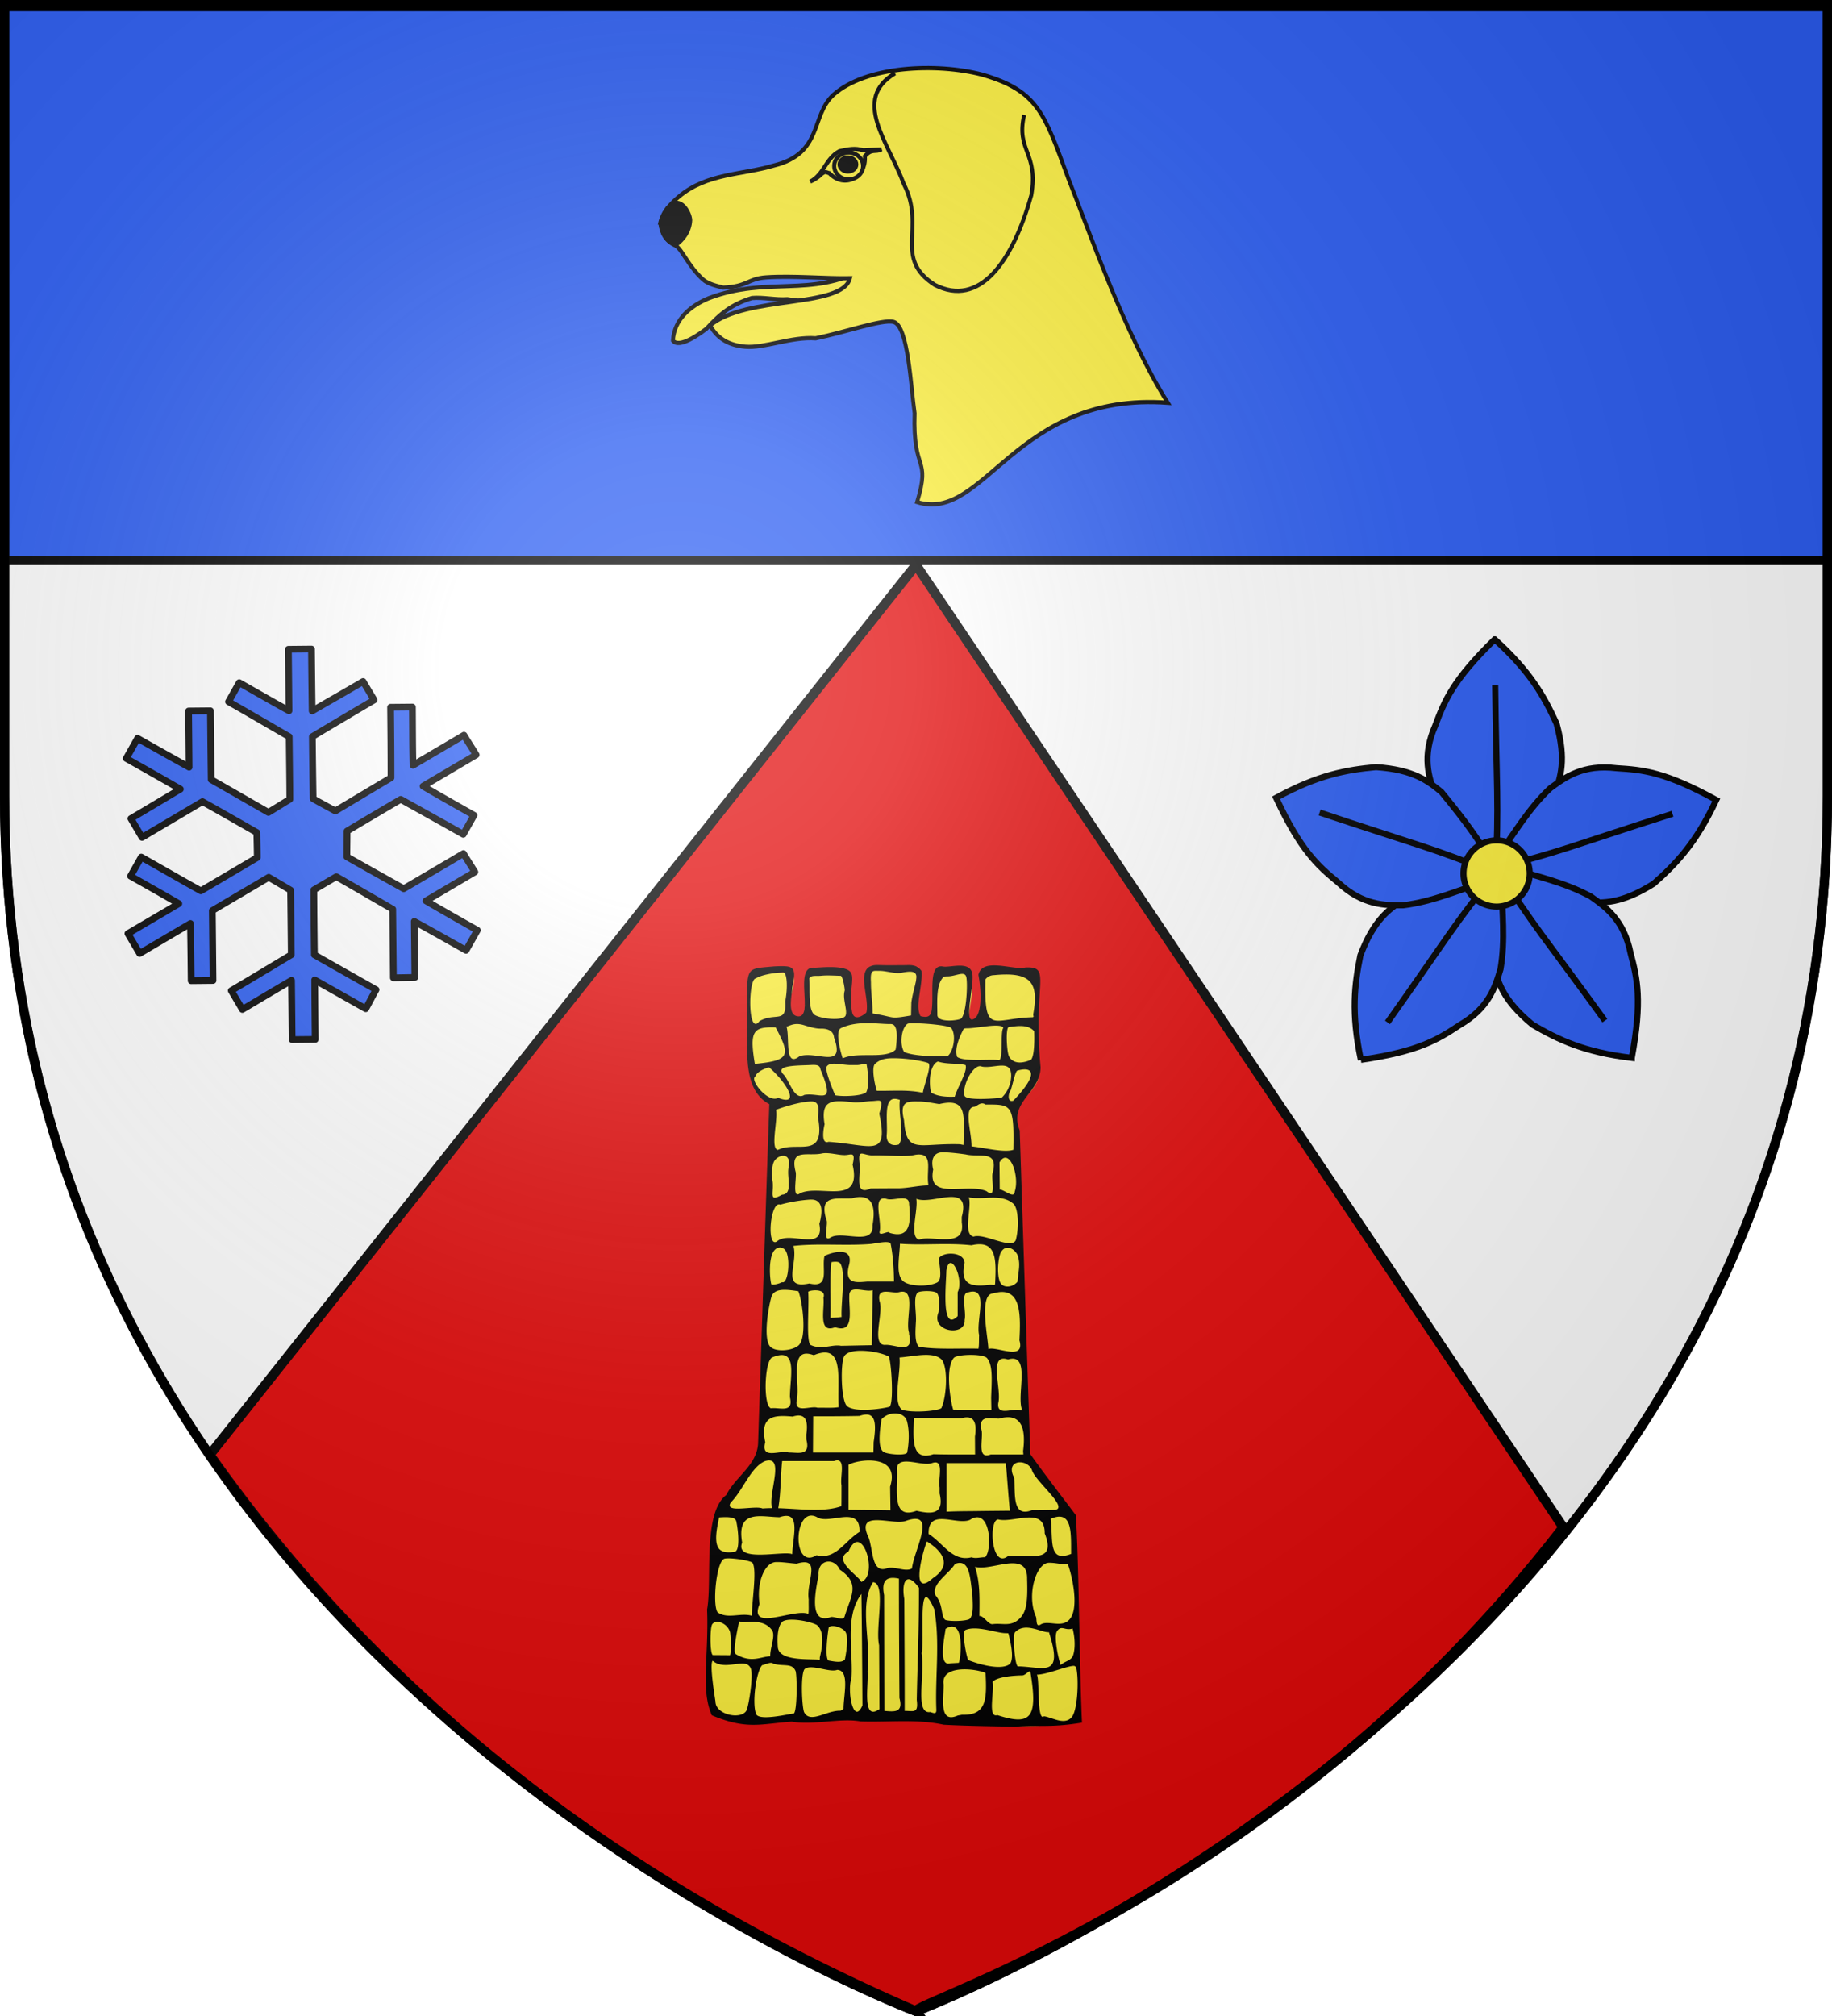 <svg xmlns="http://www.w3.org/2000/svg" xmlns:xlink="http://www.w3.org/1999/xlink" width="600" height="660" version="1.0"><desc>Flag of Canton of Valais (Wallis)</desc><defs><radialGradient xlink:href="#b" id="d" cx="221.445" cy="226.331" r="300" fx="221.445" fy="226.331" gradientTransform="matrix(1.353 0 0 1.349 -77.63 -85.747)" gradientUnits="userSpaceOnUse"/><linearGradient id="b"><stop offset="0" style="stop-color:white;stop-opacity:.314"/><stop offset=".19" style="stop-color:white;stop-opacity:.251"/><stop offset=".6" style="stop-color:#6b6b6b;stop-opacity:.125"/><stop offset="1" style="stop-color:black;stop-opacity:.125"/></linearGradient></defs><g style="display:inline"><path d="M300 658.5s298.5-112.436 298.5-398.182V1.5H1.5v258.818C1.5 546.064 300 658.5 300 658.5z" style="fill:#fff;fill-opacity:1;fill-rule:evenodd;stroke:#000;stroke-width:3;stroke-linecap:butt;stroke-linejoin:miter;stroke-miterlimit:4;stroke-opacity:1;stroke-dasharray:none"/><path d="M1.5 1.5h597v182H1.5z" style="fill:#2b5df2;fill-opacity:1;fill-rule:nonzero;stroke:#000;stroke-width:3;stroke-miterlimit:4;stroke-opacity:1;stroke-dasharray:none;display:inline"/><path d="M300 184.936 68.686 476.28C122.698 552.743 198.37 614.439 300 658.436c-1.999-2.665 119.53-38.913 211.978-158.436z" style="fill:#e20909;fill-opacity:1;fill-rule:evenodd;stroke:#000;stroke-width:3.128;stroke-linecap:butt;stroke-linejoin:miter;stroke-miterlimit:4;stroke-opacity:1;stroke-dasharray:none;display:inline"/><path d="M-223.115 82.285c-4.94-.372-5.786-1.019-6.198 3.55-1.008 5.838 1.366 13.615 1.611 19.482-.69.437-6.407 5.244-10.994 2.773-4.15-2.235.565-22.71-7.675-22.519-7.855.183-14.937 1.252-19.342 1.274-5.694.027 2.232 6.797.023 10.154-4.89 7.43.47 10.302-4.708 11.815-7.51-.297-5.9-7.313-5.92-11.736 1.46-4.58 4.2-10.52-1.085-12.168-13.783 1.339-10.184-2.133-14.553-.82-10.767 4.67-11.124 7.235-9.747 27.678.06 5.576-1.17 11.295-.28 16.942.69 8.456 5.465 16.858 13.81 19.888-2.486 55.505-4.404 111.04-6.944 166.538-1.772 9.421-11.143 14.293-16.97 21.09-1.485 2.228-3.223 4.011-5.47 5.5-7.045 6.415-6.603 16.777-6.69 25.494.194 4.793-.57 9.543-.982 14.248.772 11.142-2.465 46.659 1.799 57.5 4.326 7.96 13.941 7.54 27.169 6.973 9.095 3.018 15.784-.457 25.298 1.052 17.72.043 26.19.413 37.016.64 16.937.399 34.06-1.256 50.832 1.584 17.064.349 62.099 3.547 78.248-.965 2.066-11.89 2.586.116 2.657-32.818-1.437-21.876-.904-44.654-2.75-66.5-9.196-9.836-18.569-19.518-27.494-29.592-2.195-52.371-4.28-104.747-6.416-157.12-2.584-4.626-1.543-10.568 2.31-14.203 4.227-4.697 11.114-8.743 10.693-15.908-1.048-11.712-1.363-29.203-1.968-42.25-4.387-6.396-13.354-3.57-20.349-6.756-3.923-1.602-7.604 1.446-12.785.853-1.721 2.13.304 4.948-.28 7.467.069 4.655 1.426 16.493-8.314 18.799-.698.051 7.462-26.345-.273-27.086-7.952-.76-13.2 1.925-15.498 1.47-4.112-.814-3.697 20.809-5.46 22.233-5.836 4.712-6.383 1.106-9.377.58-3.668-5.786.243-17.6.38-23.98-.022-2.25.947-.2-1.845-1.217-8.399-.176-5.224-.193-14.566-.32-3.73.404-3.254.46-6.912.38z" style="fill:#fcef3c;fill-opacity:1;stroke:none" transform="matrix(.542 0 0 .675 408.712 260.872)"/><path d="M-207.445 81.636c-4.544.007-9.203.113-15.525-.042-15.98-.685-5.254 15.315-7.598 23.015-1.143.917-7.519 4.975-8.71-.57-2.25-10.473 2.782-17.38-1.9-19.814-5.28-2.744-19.055-1.23-20.96-1.36-12.59-.853.061 24.223-9.732 23.59-6.958-.45-3.493-10.662-3.479-14.075 2.96-10.433.441-10.56-10.906-10.148-19.513 1.494-16.02-.883-16.307 30.825-.254 14.333-1.081 29.77 13.348 35.994-2.372 54.773-4.484 109.56-6.777 164.338-.513 10.786-13.813 16.392-19.198 25.202-14.501 8.794-8.407 41.475-11.62 55.522 1.082 23.003-4.028 38.886 2.87 51.342 21.236 7.175 29.656 4.102 48.321 3.088 13.505 1.835 29.132-1.913 41.624-.11 16.727.464 33.721-1.295 50.161 1.59 13.97.6 29.137.733 42.515.95 17.937-.872 22.616.462 41.046-1.967-1.423-22.09-1.859-78.578-3.742-100.638-8.87-9.534-18.607-19.53-27.49-29.566-2.184-52.32-4.27-104.642-6.399-156.964-6.856-14.23 12.44-17.974 12.601-30.657-4.693-41.236 7.187-49.033-9.251-48.408-6.856 1.51-26.01-5.124-28.293 3.542 2.023 9.01 2.092 20.375-3.535 21.641-5.21 1.172 1.345-17.716-.272-22.626-1.905-5.783-13.377-2.39-17.552-3.033-9.23-1.422-5.39 13.247-6.915 21.363-.67 3.564-3.742 3.284-6.735 2.7-3.522-5.143 1.443-14.528.654-21.89-3.078-3.34-6.709-2.84-10.244-2.834m-15.25 2.766c3.867-.042 8.887 1.395 13.04.98 14.524-2.476 8.25 3.2 6.261 14.362-.05 2.092-.122 4.199-.172 6.292-13.668 1.864-8.584.934-23.237-.987 0-5.685-.99-9.44-.99-15.124-.468-6.364 1.232-5.482 5.098-5.523m-23.438 2.394c1.323.013 2.67 6.67 2.451 7.244-1.487 3.901 1.97 9.727.482 12.165s-13.88 1.633-18.343-.317c-4.464-1.95-3.002-12.512-3.498-17.876 1.098-1.621 3.92-.988 7.209-1.244 3.948-.308 8.571-.002 11.699.028m64.474.27c5.14.054 10.624-2.984 11.492.43.992 3.901-.142 19.282-3.614 20.257s-13.899 1.555-13.899-1.962c0-5.852-1.003-15.142 3.957-18.555a10.3 10.3 0 0 1 2.064-.17m-99.125-1.905c2.083-.003 2.981 6.396 1.204 14.047.89 11.088-6.025 5.163-15.585 9.576-7.205 7.703-6.775-20.209-2.342-20.675 4.45-2.198 13.678-2.943 16.723-2.948m127.365 1.323c22.291-1.74 27.194 3.486 23.67 19.03.283 2.523 1.035.426-.172 1.383-24.43.447-29.403 9.245-28.728-18.315 1.36-1.436 3.172-2.075 5.23-2.098m-76.535 23.273c5.281.003 10.247.475 14.071.44 4.245-.04 4.194 5.677 3.004 12.386-6.072 4.88-22.967.857-32.004 4.254-3.218-8.218-3.509-13.71-1.07-14.645 5.137-1.967 10.718-2.438 15.999-2.435m26.078.068c5.724-.197 21.545.77 24.488 2.19 3.34 3.32 1.51 11.476-2.14 13.749-5.546.312-20.667.044-26.19-2.03-2.9-3.588-1.787-11.655 2.053-13.673.36-.143.972-.208 1.79-.236m-54.187 2.604c4.288-.07 7.627 1.141 7.948 4.297 7.15 15.96-10.793 6.172-20.899 9.108-9.22 5.858-5.744-9.378-7.82-14.352 2.408-.576 5.018-2.134 10.673-.713 3.389.852 7.031 1.71 10.098 1.66m88.342-.177c6.184.032 20.495-2.77 21.935-.194-1.992 1.72.03 14.897-2.571 15.654-4.899-.652-21.7.915-25.416-1.644-1.653-4.273 1.683-9.941 4.022-13.579.46-.18 1.147-.241 2.03-.237m25.694-.683c3.43-.18 10.881-1.603 14.863 2.127.12 3.14.347 11.357-1.806 13.75-2.832 1.096-10.334 3.147-13.47-1.636-1.219-2.19-1.968-11.96-.516-13.903.26-.193.575-.32.93-.338m-141.377.236c9.04 13.66 8.788 16.082-12.565 17.703-3.259-15.878-1.18-18.058 12.565-17.703m69.843 14.981c7.417-.164 17.33.988 22.13 2.242 2.719.71-1.883 9.549-3.028 14.502-9.194-1.623-18.545-.834-27.833-.969-1.484-3.795-3.206-11.575-.998-13.102 2.652-1.834 5.279-2.574 9.729-2.673m-23.645 3.298a75 75 0 0 1 2.65 0c2.241.036 5.023-.774 6.07-.625 1.531 7.256 1.2 11.492-.137 13.779-2.536 1.99-14.945 2.207-18.819 1.488-1.546-2.982-5.78-11.222-5.298-13.6 1.907-3.185 9.041-.917 15.534-1.042m68.56.02c1.434 2.817-4.836 10.728-6.512 15.32-4.54.127-10.207.022-14.244-1.995-1.555-4.142-1.075-13.516 4.08-15.052 5.467 1.463 12.417.691 16.675 1.727m-95 0c3.867-.123 6.986-.527 7.362 2.157 9.435 18.08.103 10.954-9.736 12.297-5.932 3.024-8.787-6.462-12.42-9.75-5.778-4.427 6.285-4.435 14.794-4.704m103.944.525c.33.016.618.098.93.202 6.256.992 14.979-2.619 17.167 1.704 1.443 2.85.129 9.382-5.18 13.353-2.391.3-21.128 1.666-22.456-.89-1.586-4.507 4.597-14.616 9.54-14.37m-127.554.639c10.416 7.194 19.213 19.126 5.375 14.704-6.134 2.752-17.36-8.805-13.818-10.29.715-2.434 6.85-4.346 8.443-4.414m150.133 1.455c10.137-2.162 12.23 2.249-2.667 14.636-3.823 1.059-3-3.811-1.54-5.048 1.514-3.72 2.822-9.661 4.207-9.588m-74.676 13.759c.928-.053 2.066.103 3.475.507-1.06 6.258 3.012 17.934-.612 21.627-4.468 1.068-7.685-.768-7.343-4.651.752-5.89-2.016-17.117 4.48-17.483m-13.486 1.086c5.107-.109 7.384-1.862 4.533 6.106 5.608 21.54-4.057 15.215-30.603 13.642-5.38 1.556-2.57-8.262-2.443-8.491-2.588-12.068 4.596-11.708 16.471-10.784 3.236.594 8.07-.389 12.042-.473m28.693.19c3.795-.001 8.242.796 12.11 1.252 17.09-3.28 14.774 5.746 14.682 17.841l-.069 1.996-2.064-.338c-25.456-.62-32.389 5.13-33.887-11.689-3.027-9.82 2.903-9.058 9.228-9.061m-64.818-.02c3.299.053 4.757 2.295 3.518 7.332 5.057 21.36-12.45 11.49-24.16 16.172-4.672-.567.146-14.62-1.067-19.451 4.06-1.308 15.411-4.155 21.709-4.053m98.087 2.56c1.575-.093 3.76-2.718 6.778-1.054 15.745-.107 17.332-.112 16.789 21.93-5.32 1.506-17.311-.944-25.262-1.65.152-6.765-5.13-18.821 1.695-19.226m-61.076 23.611c8.085-.217 19.193.927 25.425-.303 11.645-1.384 6.237 7.536 7.955 14.862-6.186 0-12.357 1.395-18.544 1.395-5.46.001-10.916.013-16.376.068-10.2 3.817-5.86-6.56-6.743-12.221-1.071-7.573 1.995-3.632 8.283-3.8m-17.15-.159c3.854-.058 6.634-2.045 4.67 4.637 5.841 20.471-20.108 9.19-31.86 13.963-5.027 2.847-1.609-8.332-2.614-10.621-3.673-11.64 7.528-7.154 16.317-8.831 4.227-.493 9.631.91 13.486.852m59.363-1.377c3.866.06 9.321.552 13.556 1.04 8.764 1.697 20.127-2.491 16.316 9.263-.979 2.596 2.681 12.749-3.612 8.592-11.785-4.177-36.098 4.862-32.28-10.438-2.013-6.752 2.155-8.517 6.02-8.457m-96.426 1.71c2.37.083 4.177 1.762 2.993 5.954-1.083 4.469 2.895 12.64-3.922 12.923-8.06 3.683-5.01-.33-5.608-6.022-.696-3.43-.697-8.519 1.17-10.554 1.334-1.455 3.523-2.364 5.367-2.3m133.97.948c4.762.014 8.201 10.544 5.712 16.484-.221 3.605-6.478-1.048-9.049-1.082-.037-5.154-.1-7.982-.137-13.136 1.182-1.609 2.376-2.27 3.475-2.266m-88.453 19.06c.42-.019.813-.01 1.204 0 6.773.17 9.015 4.903 7.053 13.667.896 10.428-18.48 2.341-25.425 6.03-5.207 2.45-.981-6.976-2.477-8.693-4.844-12.558 6.681-9.931 15.447-10.394 1.538-.343 2.94-.55 4.198-.61m26.182.61c2.388-.017 4.21.526 4.162 2.841 1.33 9.911.01 16.845-11.835 13.904-.413-1.414-6.84 2.25-5.917-.745 1.42-5.24-4.784-17.68 4.128-15.73 2.342.677 6.39-.249 9.462-.27m8.532.236c9.713 3.243 33.255-8.396 27.455 8.78v2.707c2.49 13.063-18.177 5.841-25.726 8.345-6.254-1.214-.505-14.165-1.73-19.832m-64.165.39c.36-.017.693-.008 1.033 0 4.797.101 7.526 3.195 4.541 11.797 3.313 13.948-17.63 3.141-25.425 8.366-6.671 4.101-4.386-19.929 1.858-17.693 5.146-1.236 12.604-2.216 17.993-2.47m95.817-1.082c9.38 1.377 19.486-2.021 26.987 3.096 2.786 1.901 3.565 10.375 1.706 16.863-1.076 6.332-19.162-2.812-25.734-.913-6.862-1.084-.713-14.903-2.96-19.046m-49.543 21.7c1.368.048 2.268.305 2.409.88 1.088 4.44 1.834 9.865 1.995 18.285h-16.307c-6.581.424-13.58 1.254-11.044-7.51 3.632-9.755-9.596-6.912-14.622-4.972-1.871 6.147 3.54 15.837-9.186 13.396-17.539 2.974-6.566-9.487-9.599-18.234 15.3-1.369 31.736.065 47.065-.966 3.442-.45 7.011-.959 9.29-.88m8.017.812c14.417.833 28.792-.535 43.177.729 14.989-2.767 15.116 6.306 14.313 18.538l-.172.744-2.546-.135c-10.05.917-19.014 1.04-15.723-10.623-.345-5.64-13.634-5.47-15.62-2.03.705 4.313 1.996 10.168-.791 11.469-4.926 2.298-18.35 2.254-21.537-1.218-3.415-3.72-1.48-10.603-1.101-17.474m-72.594 1.811c.956-.015 1.956.258 2.89.947 3.84 2.833 2.403 17.095-1.582 15.866-1.592.756-5.864 1.596-6.468.98-.981-2.796-1.618-11.755 1.17-15.628.915-1.272 2.397-2.14 3.99-2.165m137.756.102c2.183.038 4.442 1.41 5.78 3.382 2.226 4.649.416 8.4.103 13.058-2.481 2.577-7.535 3.219-9.805 1.218-2.846-2.507-2.263-11.452-.55-14.952 1.14-1.955 2.773-2.737 4.472-2.706m-104.143 6.8c1.333-.006 2.519.25 3.062 1.014 3.236 4.55.111 19.925.654 25.777-2.242.265-4.491.337-6.743.474.357-8.864-.538-18.906.585-27.063.793-.118 1.643-.2 2.442-.203m69.532.608c3.144-.094 7.311 9.14 4.3 14.174v11.603c-10.044 8.087-7.021-14.83-6.812-22.09.521-2.6 1.464-3.656 2.512-3.687m-56.87 12.855c3.211.033 7.462 1.041 9.873.304-.194 8.91-.394 17.815-.584 26.725-6.196.1-12.383.203-18.579.304-5.423-.902-11.95 2.266-18.682-.541-2.458-3.254-.5-18.922-1.17-25.574-.225-.784 11.359-2.253 9.221 2.841.765 5.673-3.443 17.533 7.053 14.242 12.102 3.272 8.191-8.668 8.567-15.324-.063-2.438 1.802-3.003 4.3-2.977m-43.04.169c2.45.028 5.185.34 7.912.677 2.289 3.875 5.733 22.97-.137 26.487-4.533 2.717-14.24 2.903-16.962.27-4.096-3.962-1.09-18.615.826-23.916 1.008-2.79 4.276-3.564 8.36-3.518m85.77.609c2.489.013 4.99.31 5.848.913 1.828 1.688 1.465 5.475 1.033 9.337-4.992 9.694 16.49 11.994 15.757 3.822 1.247-3.971-2.668-13.387 2.27-13.463 12.808-3.051 4.368 13.734 6.503 20.703-.143 2.201.06 4.456-.379 6.63-11.65-.274-24.862.549-35.952-.913-2.599-1.96-2.233-6.875-1.892-11.739.522-4.689-1.819-12.131 1.066-14.546.797-.492 3.256-.757 5.746-.744m-25.184.304c2.668-.055 6.12.69 8.36.203 10.741-2.266 3.377 13.692 5.883 19.688v.677c3.23 10.374-8.608 4.735-14.622 5.243-8.37-.005-.612-15.586-3.165-21.142-.986-3.745.875-4.613 3.544-4.669m70.632.136c11.366.17 11.017 12.189 10.321 23.409 3.617 10.403-13.955 2.716-18.785 4.262.007-4.937-6.028-26.719 2.856-26.961 2.135-.496 3.984-.735 5.608-.71m-86.562 28.517c.577-.016 1.158-.008 1.755 0 6.135.08 13.081 1.382 16.17 2.808 1.599 2.356 3.228 23.444.31 24.39-6.852 1.355-22.804 2.711-25.976-.812-3.336-3.706-3.467-21.077-1.17-23.849 1.403-1.692 4.871-2.425 8.911-2.537m-21.227.846c11.95-.504 7.788 15.518 8.91 26.487-4.206.55-8.466.18-12.695.305-4.295-1.24-14.596 3.255-12.592-4.026 2.097-8.373-5.336-26.058 10.218-21.48 2.428-.81 4.452-1.214 6.159-1.286m61.55 1.15c4.159-.013 7.848.583 9.942 2.639 3.703 4.906 2.356 18.494-.619 23.24-3.968 1.685-19.395 2.19-23.877.642-5.591-3.882-.49-17.593-1.342-25.27 4.445-.217 10.548-1.235 15.895-1.251m26.8 0c4.278-.029 8.58.404 10.012 1.42 4.021 3.446 2.916 11.917 2.65 19.418.048 1.93.088 3.855.137 5.785-7.686-.018-15.366.04-23.051-.068-1.674-4.015-5.035-20.34.482-25.202 1.265-.85 5.493-1.324 9.77-1.353m-113.947.068c8.174-.074 5.498 10.231 5.057 18.808l-.034.778v.88c2.357 7.99-6.494 4.74-11.491 5.345-4.787-1.395-3.852-22.784.722-24.627 2.342-.802 4.232-1.17 5.746-1.184m133.868 1.759c.807-.036 1.776.1 2.924.406 13.822-3.365 5.4 16.142 8.257 23.815v.812h-.688c-4.309-1.326-14.436 3.19-13.452-3.45 2.048-6.203-4.845-21.24 2.959-21.583m-65.85 26.555c3.52-.139 6.835 1.098 7.74 3.789 1.515 4.498 1.269 10.324.138 15.087-.424 1.788-12.128 1.03-14.381-.27-3.341-1.93-2.47-9.338-1.1-15.798 1.996-1.768 4.865-2.7 7.602-2.808m-17.203.541c.356-.015.683-.023.998 0 5.464.409 5.111 6.404 3.819 13.363-.051 1.686-.087 3.354-.138 5.04h-36.537l.137-17.557c9.31.016 18.629-.013 27.937-.17 1.453-.415 2.716-.629 3.784-.676m-40.425.474c4.5.068 5.598 3.53 4.541 9.167.007.842.028 1.696.035 2.538 2.67 8.175-5.101 6.15-10.734 6.224-5.029-1.38-17.112 3.813-14.106-5.007-3.639-13.37 6.34-13.099 16.583-12.415 1.415-.362 2.642-.523 3.681-.507m126.918.846c7.924.299 10.232 6.35 8.636 16.305l.068.88.07.88h-19.749c-8.176 2.477-4.776-6.342-5.367-11.266-2.562-8.055 4.742-6.228 10.321-6.123 1.597-.35 3.047-.57 4.37-.643a18 18 0 0 1 1.651-.033m-25.838.067c.284-.013.566-.009.826 0 4.498.158 5.605 3.653 4.541 9.27l.07 8.727c-8.403-.027-16.785.08-25.185-.135-13.854 3.69-12.071-7.91-11.8-17.591 9.563-.058 19.13.098 28.693.17 1.06-.25 2.005-.4 2.855-.44m-77.926 20.839c5.117-.114 1.66 8.2 2.65 12.144-.008 3.358.013 6.723-.07 10.081-10.497 3.032-24.903 1.303-38.154.981 1.618-7.023 1.376-16.117 2.374-22.868h31.342c.728-.206 1.329-.327 1.858-.338m-41.079.033c8.501.053-.706 16.676 1.79 23.14a96 96 0 0 0-5.78.168c-4.538-1.667-23.694 2.681-19.13-2.977 7.303-5.805 12.074-17.217 20.746-20.026.92-.22 1.696-.309 2.374-.305m60.449.034c8.361.01 16.636 2.796 12.66 12.652.061 3.84.147 7.662.207 11.502-8.45-.097-16.906-.161-25.356-.237v-21.853c2.433-1.072 7.472-2.069 12.489-2.064m22.363.508c4.883-.014 11.732 1.85 15.654.744 7.757-2.2 3.45 7.453 4.541 11.806v2.91c3.086 10.56-5.331 10.007-13.934 8.423-15.82 4.66-11.005-10.92-11.87-20.805.459-2.396 2.679-3.07 5.609-3.078m68.5.372c2.862-.088 6.22 1.206 7.5 3.755 1.686 5.203 22.564 18.38 13.899 19.316-4.67.142-9.331.147-14.003.169-11.653 3.61-10.05-7.169-10.562-15.629-3.386-5.1-.516-7.498 3.165-7.611m-44.107.372h35.849c.8 7.7 1.466 15.42 2.408 23.105-5.691.05-11.407.085-17.099.135-7.053.118-14.11.034-21.158.338zm-81.401 25.473c1.156.047 2.424.385 3.819 1.082 7.991 2.885 25.611-6.119 24.977 6.834-8.85 4.299-14.376 13.773-25.975 11.298-13.944 7.053-13.998-19.674-2.821-19.214m-15.31.135c7.932.116 3.735 11.053 3.474 18.572-5.204-1.843-34.979 4.327-30.275-5.616-3.58-16.47 11.838-12.388 22.603-12.313 1.674-.467 3.064-.66 4.198-.643m164.9.372c7.822.024 6.987 9.862 7.088 18.065-14.134 4.466-10.726-6.942-12.386-16.982 2.103-.741 3.85-1.087 5.298-1.083m-201.644.237c3.833.017 6.006.568 6.399 2.03 1.32 4.911 2.296 14.31-.929 14.749-5.291.721-8.405-.042-9.84-1.827-2.621-3.259-.943-9.586.379-14.817a89 89 0 0 1 2.236-.101c.614-.018 1.207-.036 1.755-.034m151.758.068c8.546-.284 8.975 16.472 4.954 19.383-2.702-.062-5.5.8-8.154.034-11.545 2.346-17.134-6.939-25.94-11.332-.48-12.854 16.887-4.008 24.977-6.834 1.562-.826 2.942-1.21 4.163-1.251m32.684.101c4.83.17 8.395 1.831 8.326 7.713 7.284 14.688-9.251 10.129-18.234 10.994l-2.134.068-2.03.068c-9.972 6.095-11.556-17.777-5.745-17.896 5.319 1.088 13.606-1.166 19.817-.947m-69.669.677c9.969.226-1.046 15.936-2.236 24.052-3.96 1.803-10.106-1.123-14.863-.17-9.652 2.985-8.5-8.943-11.354-14.884-8.31-14.045 15.058-5.576 22.776-8.085 2.37-.668 4.253-.946 5.677-.913m6.778 10.926c9.604 4.842 15.434 11.481 3.715 17.76-13.956 10.144-6.468-12.12-3.715-17.76m-42.043.27c6.215.004 10.859 16.921 2.409 19.385-1.75-3.25-17.663-10.436-7.741-14.716 1.736-3.335 3.592-4.67 5.332-4.668m-77.34 7.95c4.605.095 12.427 1.104 13.967 2.098 2.964 3.35-.453 19.26-.275 25.74-6.943-1.593-14.719 1.757-20.771-1.679-3.223-3.66-.776-24.46 4.016-25.955.286-.09.738-.14 1.308-.17a24 24 0 0 1 1.754-.033m60 1.557c2.589-.01 5.318 1.287 6.71 3.89 12.794 6.802 6.761 12.841 2.958 22.767-.883 2.517-6.787-.594-8.807.406-13.047 3.322-8.709-12.979-6.881-20.534-.385-4.357 2.692-6.517 6.02-6.53m-31.686.237c.462-.008.932-.011 1.41 0 3.479.076 7.344.566 11.01.778 15.582-3.761 5.54 8.955 7.26 17.354-.088 2.283.156 4.967-.173 7.002-8.853-2.847-36.497 9.087-29.519-4.774-1.907-10.532 3.076-20.253 10.012-20.36m164.866.338c4.595-.03 7.5.998 11.364.532 2.999 6.712 6.65 21.124 1.428 26.595-4.756 4.984-13.319.425-17.893 2.873-3.236 1.559-1.926-3.012-3.018-4.306-5.374-10.504.461-25.643 8.12-25.694m-54.359.068c.243-.018.463-.008.688 0 6.308.219 6.06 9.305 7.397 14.647.1 4.688.974 10.156-1.548 12.45-1.83 1.218-12.457 1.406-14.932.507-2.653-1.909-1.124-7.558-5.745-11.773-3.132-5.47 8.314-10.673 11.697-15.324.895-.275 1.715-.455 2.443-.507m31.411.202c.472-.017.926-.006 1.377 0 4.93.077 8.496 1.739 8.36 7.477.475 11.97-.478 16.684-5.429 19.961-5.015 3.32-9.841 1.436-15.455 2.075-2.645.223-5.304-4.19-7.947-3.938.083-8.095.528-16.204-2.65-23.883 5.442 1.328 14.676-1.435 21.744-1.692m-71.286 7.07c1.078.007 2.26.13 3.578.373-.018 13.559.082 27.137.172 40.695.04 5.737.098 11.482.138 17.22 2.512 7.49-3.671 6.505-9.117 6.224-.052-18.702-.086-37.42-.138-56.122-1.559-6.08.7-8.416 5.367-8.39m9.496.677c1.534.038 3.614 1.27 6.193 4.161.068 18.124-.906 36.24-1.342 54.363 1.103 6.834-2.043 5.224-7.294 5.31.019-18.107-.122-36.22-.24-54.328-1.196-5.312-.246-9.577 2.683-9.506m-21.572 1.421c8.169.431 1.219 22.427 3.682 30.581.07 10.309.136 20.644.206 30.953-10.72 6.066-6.55-11.229-7.19-18.2 2.302-13.926-5.367-32.41 3.302-43.334m-94.5 19.258c3.04-.214 7.013 1.872 8.12 4.973.419 1.57.797 9.702-.027 11.155l-10.467-.062c-1.755-1-1.74-13.532-.206-15.051.664-.623 1.567-.944 2.58-1.015m87.482-13.54c.238 12.412.377 24.83.482 37.244.046 5.59.09 11.189.137 16.78-5.326 9.852-9.454-6.715-6.605-13.228 1.101-13.526-4.376-29.738 5.986-40.797m127.606 16.735c1.307 3.77 1.856 9.428.275 13.092-1.1 2.55-5.348 2.846-7.397 4.6-1.166-1.88-4.503-13.756-2.314-16.353 2.75-3.262 4.703-.094 9.436-1.339m-88.488-15.214c1.057-.026 2.591 1.653 4.885 5.819 3.566 15.764.536 32.175 1.239 48.205.262 2.721-.851 2.469-3.578 1.692-9.529 1.195-3.224-17.228-5.299-28.552 1.578-5.477-1.022-27.069 2.753-27.164m-112.984 11.633c2.105 1.81 13.6-2.248 19.722 4.256 2.515 2.671-1.11 8.52-.938 12.787-5.645.123-11.502 3.509-20.858-1.07-1.891-.925.912-11.5 2.074-15.973m187.178 5.352c8.921 22.399-3.013 16.916-18.295 16.594-2.384 1.346-3.595-15.323-2.297-16.447 6.19-5.365 16.372.295 20.592-.147m-155.354-6.058c5.266.007 12.193 1.303 15.103 2.57 3.987 2.633 4.034 8.25 1.858 15.528-.183.489.269 1.697-.722 1.285-7.29-.355-23.903.55-24.703-5.953-.518-5.951.12-10.45 2.856-12.517 1.168-.635 3.214-.916 5.608-.913m129.016 6.543c.758.005 1.376.031 1.824.068 1.937 6.047 3.174 11.882 1.204 14.614-4.77 3.822-19.708.247-25.46-1.639-1.059-1.488-4.12-13.716-1.65-14.58 6.723-2.35 18.776 1.503 24.082 1.537m-104.864-3.431c2.404-.187 6.103.91 7.81 2.334 2.741 2.288.84 10.866.103 13.836-1.72 1.79-6.196 1.06-9.703.575-2.565-.354-.881-12.504-.068-16.102.391-.378 1.056-.58 1.858-.643m72.421.237c7.274-.27 5.704 14.664 4.3 17.59l-5.367.237c-7.358 1.572-2.982-13.664-2.614-16.71 1.426-.738 2.642-1.079 3.681-1.117M-323.428 419c7.713 5.37 20.268-2.2 23.067 3.853 1.312 2.836-.373 13.722-2.224 19.41-1.798 5.758-19.086 3.362-19.169-3.437-.466-2.694-3.71-18.38-1.674-19.826m217.9 2.495c.857-.05 1.512.266 1.823 1.083 1.563 5.557.826 20.392-2.782 23.798-4.32 4.08-11.667.13-16.734-.456-4.378 2.957-2.574-18.142-4.326-20.167 5.937-.037 17.39-3.99 22.019-4.258m-187.968-.382c1.146-.018 5.284-1.876 6.69-.701 6.155 1.49 11.228-.514 13.453 3.562.95 2.282 1.037 19.094-.998 20.598-2.854.166-21.162 3.829-22.879.221-2.567-5.553.183-20.816 3.734-23.68m157.125 5.013c1.998-.018 4.414-2.83 4.902-1.766 4.656 22.364.419 26.3-19.92 21.008-6.085 1.542-1.715-11.583-2.925-16.069 2.274-2.365 11.95-3.119 17.943-3.173m-127.59-3.945c4.97.022 12.135 2.343 15.758 1.251 7.875.168 3.74 12.707 3.853 18.844l-1.72.947c-8.553-.251-18.537 6.531-22.175.645-1.314-3.23-2.098-17.91.259-20.74.957-.718 2.369-.955 4.025-.947m92.376.98c5.304-.053 10.791.91 13.04 1.794.705 12.137.99 20.66-14.244 20.229l-2.546.372c-11.726 4.125-8.397-8.43-8.566-15.054-1.027-5.558 5.498-7.271 12.316-7.34" style="fill:#000;fill-opacity:1;stroke:none" transform="matrix(.542 0 0 .675 408.712 260.872)"/><g style="fill:#fcef3c"><g style="fill:#fcef3c;stroke:#000;stroke-width:1.737;stroke-miterlimit:4;stroke-opacity:1;stroke-dasharray:none"><path d="M-199.773 360.137c-23.379 12.155-43.26 2.944-69.303 12.25-8.173 3.13-15.365 8.758-15.937 17.526 2.775 3.396 11.793-2.675 14.915-4.897 6.19-6.34 11.524-10.251 20.342-12.739 5.261-.385 10.48.867 15.753.508 11.048 1.684 26.177 1.434 36.904.661" style="fill:#fcef3c;fill-rule:evenodd;stroke:#000;stroke-width:1.737;stroke-linecap:butt;stroke-linejoin:miter;stroke-miterlimit:4;stroke-opacity:1;stroke-dasharray:none" transform="matrix(.735 0 0 .79 429.874 -196.531)"/><path d="M-290.679 341.156c1.314-4.912 4.97-8.228 8.34-10.891 12.322-9.742 28.324-9.022 42.146-12.859 22.14-5.002 16.463-20.614 26.668-29.314 14.425-12.018 45.8-13.426 66.513-8.347 24.752 6.746 27.472 16.021 38.132 42.87 8.65 20.16 24.944 64.39 44.37 93.068-68.114-4.646-81.523 49.923-111.689 41.155 6.182-19.306-2.031-11.707-1.111-36.842-1.698-10.684-2.812-36.193-9.383-37.82-4.906-1.213-21.563 4.304-34.683 6.806-10.863-.735-22.992 4.166-31.348 3.49-6.863-.556-12.198-2.978-15.721-8.807 16.133-12.697 58.85-6.951 62.325-19.572-10.471.208-25.547-1.113-37.378-.358-8.276.528-8.16 3.844-19.117 4.247-2.684-.653-6.719-1.451-9.039-3.412-2.958-2.501-5.58-5.75-7.763-8.942-1.314-1.732-2.42-3.715-4.232-5.014-3.818-1.871-6.028-3.656-7.03-9.458z" style="fill:#fcef3c;fill-rule:evenodd;stroke:#000;stroke-width:1.737;stroke-linecap:butt;stroke-linejoin:miter;stroke-miterlimit:4;stroke-opacity:1;stroke-dasharray:none" transform="matrix(.735 0 0 .79 429.874 -196.531)"/><g style="fill:#fcef3c;stroke:#000;stroke-width:1.704;stroke-miterlimit:4;stroke-opacity:1;stroke-dasharray:none"><path d="M-655.714 419.148c5.942-3.108 6.377-9.672 12.321-12.857 3.903-.85 6.572-1.409 10-.357l7.679-.358c-2.5 1.429-3.964-.574-6.965 2.858.725 8.707-8.43 13.994-15 7.142-1.429-.296-1.46-1.14-3.75.715 1.429-1.215-1.25 1.603-4.285 2.857z" style="fill:#fcef3c;fill-rule:evenodd;stroke:#000;stroke-width:1.704;stroke-linecap:butt;stroke-linejoin:miter;stroke-miterlimit:4;stroke-opacity:1;stroke-dasharray:none" transform="matrix(.776 0 0 .777 774.205 -266.22)"/><g style="fill:#fcef3c;stroke:#000;stroke-width:1.704;stroke-miterlimit:4;stroke-opacity:1;stroke-dasharray:none"><path d="M-631.786 417.184c0 3.649-3.198 6.607-7.143 6.607s-7.142-2.958-7.142-6.607 3.198-6.608 7.142-6.608 7.143 2.959 7.143 6.608z" style="fill:#fcef3c;stroke:#000;stroke-width:1.996;stroke-miterlimit:4;stroke-opacity:1;stroke-dasharray:none" transform="matrix(.662 0 0 .664 700.909 -222.672)"/><path d="M-631.786 417.184c0 3.649-3.198 6.607-7.143 6.607s-7.142-2.958-7.142-6.607 3.198-6.608 7.142-6.608 7.143 2.959 7.143 6.608z" style="fill:#000;stroke:#000;stroke-width:3.584;stroke-miterlimit:4;stroke-opacity:1;stroke-dasharray:none" transform="matrix(.382 0 0 .357 521.773 -95.1)"/></g></g><path d="M-186.053 279.135c-19.403 10.823-3.067 28.411 3.973 45.982 9.936 18.12-5.014 30.543 13.757 41.735 19.824 9.444 34.557-9.216 43.004-37.199 3.277-17.837-6.898-18.238-3.2-33.213" style="fill:#fcef3c;fill-rule:evenodd;stroke:#000;stroke-width:1.737;stroke-linecap:butt;stroke-linejoin:miter;stroke-miterlimit:4;stroke-opacity:1;stroke-dasharray:none" transform="matrix(.735 0 0 .79 429.874 -196.531)"/><path d="M-290.57 340.98c1.796-5.589 4.293-7.614 6.604-8.037 3.47-.786 6.497 4.158 6.682 7.044-.23 4.57-3.082 8.21-6.652 10.42-4.888-1.916-6.22-5.92-6.634-9.427z" style="fill:#000;fill-rule:evenodd;stroke:#000;stroke-width:1.737;stroke-linecap:butt;stroke-linejoin:miter;stroke-miterlimit:4;stroke-opacity:1;stroke-dasharray:none" transform="matrix(.735 0 0 .79 429.874 -196.531)"/></g></g><use xlink:href="#g3704" width="600" height="660" style="display:inline" transform="matrix(-1 0 0 1 782.12 179.645)"/><use xlink:href="#g3704" width="600" height="660" style="display:inline" transform="matrix(-1 0 0 1 782.12 179.645)"/><path d="M88.004 287.225c2.306 1.312 4.86 2.865 7.172 4.213.09 7.104.166 14.03.228 21.136-6.575 3.923-13.092 7.87-19.658 11.745l3.636 6.16c5.399-3.185 10.676-6.37 16.093-9.507.08 6.492.141 12.935.203 19.378l7.552-.072c-.062-6.484-.124-12.967-.156-19.451 5.589 3.139 11.149 6.278 16.709 9.418 1.172-2.076 2.2-4.151 3.373-6.228-6.718-3.794-13.436-7.587-20.185-11.417-.09-7.183-.16-14.094-.182-21.258a885 885 0 0 1 7.37-4.324c6.234 3.543 12.219 7.053 18.464 10.643l.216 22.456c2.384-.023 4.648-.093 7.033-.115-.058-6.08-.116-12.16-.184-18.342 5.64 3.088 11.289 6.277 16.937 9.467l3.714-6.576c-5.645-3.188-11.29-6.376-16.83-9.623 5.405-3.187 10.705-6.315 16.005-9.443-1.212-2.053-2.52-3.986-3.731-6.04a5210 5210 0 0 1-19.559 11.505c-6.234-3.49-12.42-6.932-18.608-10.447-.014-2.7.07-5.74.05-8.415 5.82-3.475 11.625-6.906 17.583-10.39a3363 3363 0 0 1 20.474 11.443l3.517-6.23c-5.593-3.158-11.186-6.316-16.684-9.53l17.379-10.256c-1.28-2.169-2.702-4.263-3.982-6.431-5.53 3.263-11.058 6.526-16.69 9.841-.162-6.286-.128-12.722-.188-19.06l-7.154.067c.073 7.674.147 15.348.137 23.086-6.149 3.64-12.148 7.254-18.222 10.873-2.334-1.3-4.946-2.667-7.275-4.006-.11-6.833-.205-13.48-.256-20.346 6.755-4.048 13.49-8.023 20.224-11.997-1.212-2.053-2.399-3.987-3.611-6.041-5.525 3.26-11.122 6.426-16.68 9.632-.1-6.85-.163-13.455-.228-20.252l-7.552.072c.064 6.681.128 13.362.188 20.128-5.422-2.976-10.866-6.133-16.286-9.193l-3.517 6.23c6.61 3.732 13.27 7.68 19.873 11.46.06 6.858.182 13.643.199 20.502-2.324 1.36-4.686 2.91-7.01 4.275-6.216-3.551-12.483-7.178-18.735-10.727a5060 5060 0 0 1-.249-22.528l-7.153.068c.058 6.104.117 12.209.162 18.383-5.631-3.102-11.25-6.275-16.867-9.447l-3.714 6.576c5.92 3.343 11.839 6.685 17.72 10.064-5.486 3.251-10.741 6.416-16.188 9.63l3.636 6.161c6.608-3.9 13.12-7.75 19.789-11.689 5.974 3.321 11.869 6.723 17.815 10.102.029 2.686.136 5.518.13 8.191a12408 12408 0 0 1-18.469 10.9c-6.54-3.65-13.012-7.378-19.506-11.045l-3.517 6.229c5.29 2.987 10.58 5.974 15.805 9.008-5.61 3.32-11.11 6.523-16.667 9.802l3.838 6.505c5.55-3.275 11.028-6.502 16.637-9.8.12 6.224.18 12.47.239 18.717l7.153-.068c-.072-7.62-.145-15.24-.224-22.877 6.193-3.67 12.307-7.26 18.464-10.895z" style="fill:#2b5df2;fill-opacity:1;stroke:#000;stroke-width:2.207;stroke-linecap:round;stroke-linejoin:round;stroke-miterlimit:4;stroke-opacity:1;stroke-dasharray:none;stroke-dashoffset:0;marker:none;visibility:visible;display:inline;overflow:visible"/><g style="fill:#2b5df2;fill-opacity:1;stroke:#000;stroke-width:5.157;stroke-miterlimit:4;stroke-opacity:1;stroke-dasharray:none"><path d="M347.839 324.093c-35.243 34.404-42.353 51.793-50.123 72.646-11.557 26.147-5.533 43.44-.172 58.59 11.283 22.832 27.57 39.947 41.387 58.555 8.152 10.08 13.136 3.62 17.21.647 15.935-19.247 24.746-31.737 42.216-60.19 5.084-13.703 10.132-28.4 1.672-59.164-10.399-22.773-22.033-43.83-52.19-71.084z" style="fill:#2b5df2;fill-opacity:1;stroke:#000;stroke-width:5.157;stroke-linecap:butt;stroke-linejoin:miter;stroke-miterlimit:4;stroke-opacity:1;stroke-dasharray:none" transform="matrix(.388 0 0 .388 354.571 83.56)"/><path d="M348.252 362.854c.901 82.608 3.486 105.454.122 153.943" style="fill:#2b5df2;fill-opacity:1;stroke:#000;stroke-width:5.157;stroke-linecap:butt;stroke-linejoin:miter;stroke-miterlimit:4;stroke-opacity:1;stroke-dasharray:none" transform="matrix(.388 0 0 .388 354.571 83.56)"/></g><g style="fill:#2b5df2;fill-opacity:1;stroke:#000;stroke-width:5.157;stroke-miterlimit:4;stroke-opacity:1;stroke-dasharray:none;display:inline"><path d="M347.839 324.093c-35.243 34.404-42.353 51.793-50.123 72.646-11.557 26.147-5.533 43.44-.172 58.59 11.283 22.832 27.57 39.947 41.387 58.555 8.152 10.08 13.136 3.62 17.21.647 15.935-19.247 24.746-31.737 42.216-60.19 5.084-13.703 10.132-28.4 1.672-59.164-10.399-22.773-22.033-43.83-52.19-71.084z" style="fill:#2b5df2;fill-opacity:1;stroke:#000;stroke-width:5.157;stroke-linecap:butt;stroke-linejoin:miter;stroke-miterlimit:4;stroke-opacity:1;stroke-dasharray:none" transform="matrix(.113 .371 -.371 .113 643.027 96.218)"/><path d="M348.252 362.854c.901 82.608 3.486 105.454.122 153.943" style="fill:#2b5df2;fill-opacity:1;stroke:#000;stroke-width:5.157;stroke-linecap:butt;stroke-linejoin:miter;stroke-miterlimit:4;stroke-opacity:1;stroke-dasharray:none" transform="matrix(.113 .371 -.371 .113 643.027 96.218)"/></g><g style="fill:#2b5df2;fill-opacity:1;stroke:#000;stroke-width:5.157;stroke-miterlimit:4;stroke-opacity:1;stroke-dasharray:none;display:inline"><path d="M347.839 324.093c-35.243 34.404-42.353 51.793-50.123 72.646-11.557 26.147-5.533 43.44-.172 58.59 11.283 22.832 27.57 39.947 41.387 58.555 8.152 10.08 13.136 3.62 17.21.647 15.935-19.247 24.746-31.737 42.216-60.19 5.084-13.703 10.132-28.4 1.672-59.164-10.399-22.773-22.033-43.83-52.19-71.084z" style="fill:#2b5df2;fill-opacity:1;stroke:#000;stroke-width:5.157;stroke-linecap:butt;stroke-linejoin:miter;stroke-miterlimit:4;stroke-opacity:1;stroke-dasharray:none" transform="scale(-.388)rotate(-35.238 -2430.35 2431.9)"/><path d="M348.252 362.854c.901 82.608 3.486 105.454.122 153.943" style="fill:#2b5df2;fill-opacity:1;stroke:#000;stroke-width:5.157;stroke-linecap:butt;stroke-linejoin:miter;stroke-miterlimit:4;stroke-opacity:1;stroke-dasharray:none" transform="scale(-.388)rotate(-35.238 -2430.35 2431.9)"/></g><g style="fill:#2b5df2;fill-opacity:1;stroke:#000;stroke-width:5.157;stroke-miterlimit:4;stroke-opacity:1;stroke-dasharray:none;display:inline"><path d="M347.839 324.093c-35.243 34.404-42.353 51.793-50.123 72.646-11.557 26.147-5.533 43.44-.172 58.59 11.283 22.832 27.57 39.947 41.387 58.555 8.152 10.08 13.136 3.62 17.21.647 15.935-19.247 24.746-31.737 42.216-60.19 5.084-13.703 10.132-28.4 1.672-59.164-10.399-22.773-22.033-43.83-52.19-71.084z" style="fill:#2b5df2;fill-opacity:1;stroke:#000;stroke-width:5.157;stroke-linecap:butt;stroke-linejoin:miter;stroke-miterlimit:4;stroke-opacity:1;stroke-dasharray:none" transform="scale(-.388)rotate(36.032 1472.64 -2585.851)"/><path d="M348.252 362.854c.901 82.608 3.486 105.454.122 153.943" style="fill:#2b5df2;fill-opacity:1;stroke:#000;stroke-width:5.157;stroke-linecap:butt;stroke-linejoin:miter;stroke-miterlimit:4;stroke-opacity:1;stroke-dasharray:none" transform="scale(-.388)rotate(36.032 1472.64 -2585.851)"/></g><g style="fill:#2b5df2;fill-opacity:1;stroke:#000;stroke-width:5.157;stroke-miterlimit:4;stroke-opacity:1;stroke-dasharray:none;display:inline"><path d="M347.839 324.093c-35.243 34.404-42.353 51.793-50.123 72.646-11.557 26.147-5.533 43.44-.172 58.59 11.283 22.832 27.57 39.947 41.387 58.555 8.152 10.08 13.136 3.62 17.21.647 15.935-19.247 24.746-31.737 42.216-60.19 5.084-13.703 10.132-28.4 1.672-59.164-10.399-22.773-22.033-43.83-52.19-71.084z" style="fill:#2b5df2;fill-opacity:1;stroke:#000;stroke-width:5.157;stroke-linecap:butt;stroke-linejoin:miter;stroke-miterlimit:4;stroke-opacity:1;stroke-dasharray:none" transform="scale(.388)rotate(-70.797 958.115 -14.503)"/><path d="M348.252 362.854c.901 82.608 3.486 105.454.122 153.943" style="fill:#2b5df2;fill-opacity:1;stroke:#000;stroke-width:5.157;stroke-linecap:butt;stroke-linejoin:miter;stroke-miterlimit:4;stroke-opacity:1;stroke-dasharray:none" transform="scale(.388)rotate(-70.797 958.115 -14.503)"/></g><path d="M-617.17 141.762a22.312 22.312 0 1 1-44.625 0 22.312 22.312 0 1 1 44.625 0z" style="opacity:.99;fill:#fcef3c;fill-opacity:1;fill-rule:nonzero;stroke:#000;stroke-width:4.116;stroke-linecap:round;stroke-linejoin:miter;stroke-miterlimit:4;stroke-opacity:1;stroke-dasharray:none" transform="matrix(.486 0 0 .486 800.946 217.068)"/></g><path d="M300 658.5s298.5-112.32 298.5-397.772V2.176H1.5v258.552C1.5 546.18 300 658.5 300 658.5" style="opacity:1;fill:url(#d);fill-opacity:1;fill-rule:evenodd;stroke:none;stroke-width:1px;stroke-linecap:butt;stroke-linejoin:miter;stroke-opacity:1"/><path d="M300 658.5S1.5 546.18 1.5 260.728V2.176h597v258.552C598.5 546.18 300 658.5 300 658.5z" style="opacity:1;fill:none;fill-opacity:1;fill-rule:evenodd;stroke:#000;stroke-width:3;stroke-linecap:butt;stroke-linejoin:miter;stroke-miterlimit:4;stroke-dasharray:none;stroke-opacity:1"/></svg>